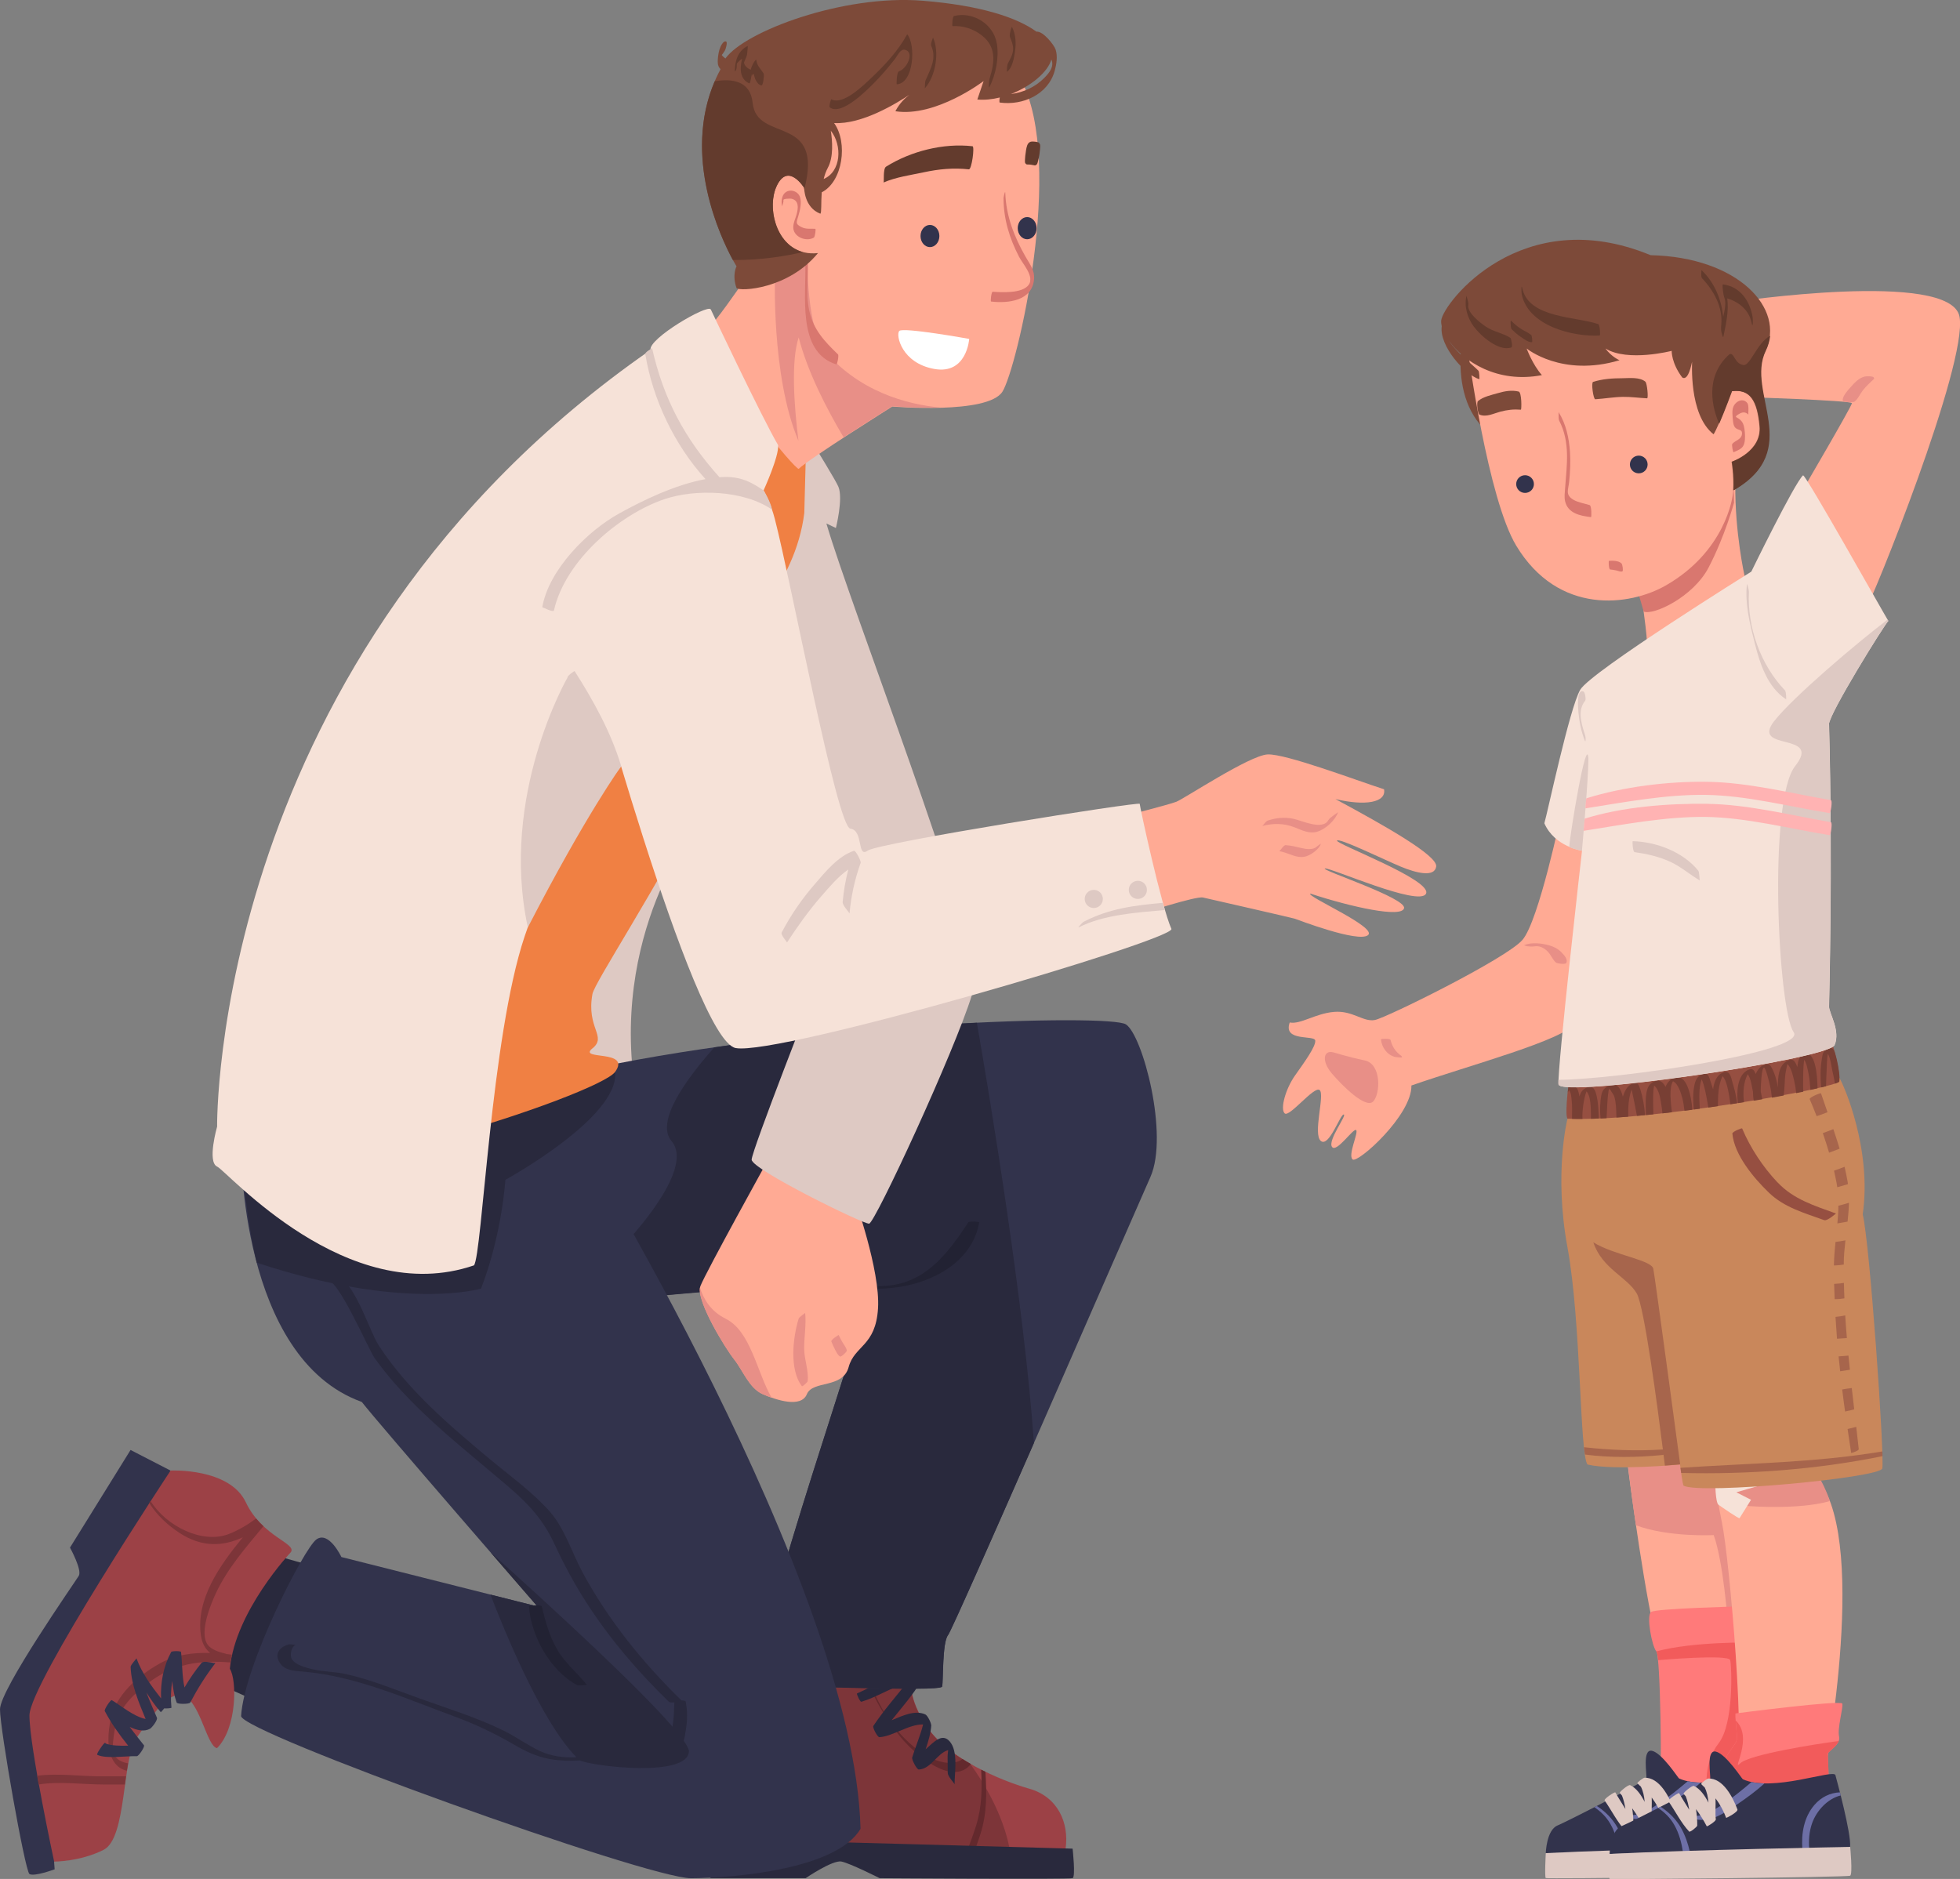 <?xml version="1.0" encoding="UTF-8"?>
<svg id="_1" data-name=" 1" xmlns="http://www.w3.org/2000/svg" viewBox="0 0 272.18 260.96">
  <rect x="0" y="0" width="272.18" height="260.96" fill="#808080" stroke="none"/>
  <defs>
    <style>
      .cls-1 {
        fill: #ff7a7a;
      }

      .cls-2 {
        fill: #32334c;
      }

      .cls-3 {
        fill: #964f41;
      }

      .cls-4 {
        fill: #633b2d;
      }

      .cls-5 {
        fill: #f6e2d8;
      }

      .cls-6 {
        fill: #e88f87;
      }

      .cls-7 {
        fill: #fff;
      }

      .cls-8 {
        fill: #d9776f;
      }

      .cls-9 {
        fill: #ffaa94;
      }

      .cls-10 {
        fill: #7d3539;
      }

      .cls-11 {
        fill: #a7654c;
      }

      .cls-12 {
        fill: #dec9c3;
      }

      .cls-13 {
        fill: #63292d;
      }

      .cls-14 {
        fill: #29293d;
      }

      .cls-15 {
        fill: #783f34;
      }

      .cls-16 {
        fill: #6d6fa6;
      }

      .cls-17 {
        fill: #7d4a39;
      }

      .cls-18 {
        fill: #223;
      }

      .cls-19 {
        fill: #c9875b;
      }

      .cls-20 {
        fill: #f08043;
      }

      .cls-21 {
        fill: #f25b5b;
      }

      .cls-22 {
        fill: #ffb3b3;
      }

      .cls-23 {
        fill: #9c4146;
      }
    </style>
  </defs>
  <g>
    <path class="cls-9" d="M216.82,112.92s-3.13,15.02-5.41,17.63-18.84,10.78-20.47,11.11-3.1-1.36-5.72-1.12-4.61,1.76-6.12,1.47c-.98,2.74,3.51,1.67,3.55,2.53.04.86-1.51,2.98-2.82,4.84s-2.08,4.64-1.43,5.25c.65.61,4.12-3.88,4.86-3.23s-.98,6.12.16,7.06c1.14.94,2.69-3.72,3.18-3.67.49.04-2.25,3.59-1.63,4.49.61.9,2.98-2.65,3.35-2.33.37.33-1.18,3.47-.49,4.08.69.61,8.25-6.13,8.17-10.27,8-2.8,21.52-6.39,22.66-8.68,1.14-2.33,5-25.26,5-25.26l-6.84-3.91Z"/>
    <path class="cls-9" d="M225.89,202.36s1.91,15.36,3.76,23.85c6.15.49,14.32.98,14.32.82s-2.47-22.27-4.28-24.67c-1.82-2.39-13.79,0-13.79,0Z"/>
    <path class="cls-6" d="M225.89,201.8s.47,4.68,1.29,10.04c4.53,1.69,10.8,1.36,10.8,1.36,1.36,3.81,1.96,12.25,1.96,12.25l6.64.87-1.03-25.02-19.66.51Z"/>
    <path class="cls-1" d="M241.77,223.1s-11.8.29-12.49.78c-.69.49.12,4.78.73,5.47.61.69.73,17.56.57,18.66-.16,1.1,11.68,2.06,12.7.27,1.02-1.78-1.51-25.18-1.51-25.18Z"/>
    <path class="cls-21" d="M237.04,248.53s-.54-3.66,1.61-6.4c2.15-2.74,1.83-10.7,1.62-11.56-.21-.86-10,0-10,0,0,0-.1-.99-.25-1.22,5.19-1.39,13.23-1.22,13.23-1.22l1.36,19.94-7.56.46Z"/>
    <path class="cls-9" d="M237.98,203.56s.17,3.29,1.15,7.95c.98,4.65,3.51,32.34,1.79,36.34,1.8.98,12.17,0,12.17,0,0,0,6.52-32.92-.46-42.18-5.08-2.6-14.65-2.1-14.65-2.1Z"/>
    <path class="cls-9" d="M250.31,68.1s6.86-11.71,6.86-12.1-15.49-.88-15.49-.88l-1.13-13.16s30.42-4.57,31.57,2.05c1.14,6.61-12.25,39.69-13.07,40.67-1.31-2.53-8.74-16.58-8.74-16.58Z"/>
    <path class="cls-6" d="M238.08,204.92s.33,2.78.52,3.87c10.96,1.3,15.5-.32,15.5-.32,0,0-1.21-3.84-2.96-4.94-6.04-.32-13.07,1.4-13.07,1.4Z"/>
    <path class="cls-5" d="M238.18,205.75s.03,2.94.46,3.24,2.84,1.98,2.93,1.86c.08-.12,1.59-2.55,1.59-2.55l-2.04-1.04s2.79-.82,2.84-.82c.06,0-.68-2.45-.68-2.45,0,0-5.27,1.43-5.1,1.76Z"/>
    <g>
      <path class="cls-9" d="M227.57,80.01s1.1,7.49,1.13,9.08c7.31-2.74,13.57-9.08,13.57-9.08,0,0-1.37-6.05-1.29-12.78-2.98,1.35-13.41,12.78-13.41,12.78Z"/>
      <path class="cls-8" d="M226.78,79.86l1.48,5.08c1.33.56,6.87-2.01,9.02-6.14,2.29-4.41,3.52-8.98,3.52-8.98l-.11-4.37-13.9,14.41Z"/>
      <g>
        <path class="cls-17" d="M205.74,58.31c-.01-.42-.04-.82-.1-1.22.11-.05.07-.31-.13-.78.09-.96-.29-2.21-.43-3.17-.17-1.2-.36-2.4-.55-3.6,0-.09,0-.18.01-.27,0-.03,0-.09,0-.15.04-.07.09-.13.12-.2.12-.25.01-.73-.02-.99,0-.06-.17-.8-.23-.76-.02.01-.03.03-.05.05-.02-.13-.04-.24-.05-.31,0-.07-.19-.78-.22-.74-.05.05-.11.11-.16.16-.02-.04-.04-.06-.06-.06-.48.05-.91.35-.99.85-.05.3,0,.65.05.95-.38,3.76.09,7.87,2.57,10.85.07.08.09-.15.09-.37.07.19.14.23.13-.23Z"/>
        <path class="cls-9" d="M203.89,48.99s2.72,20.25,6.66,26.79c5.86,9.72,15.79,8.41,20.83,5.5,8.07-4.66,9.29-11.98,9.31-13.18s4.19-4.32,4.03-8.88c-.16-4.57-4.18-17.26-4.18-17.26,0,0-23.04-5.6-36.65,7.03Z"/>
        <path class="cls-17" d="M245.16,48.72c2.83-5.83-3.76-13.01-15.95-13.28-17.91-7.4-28.75,6.59-29.07,9.04-.03.24,0,.53.07.84-.37,2.74,3.24,6.75,5.22,7.35.04.01,0-1.05-.12-1.18-.67-.71-3.02-2.51-4.07-4.12,2.02,2.79,6.63,5.93,12.88,4.73-1.31-1.47-2.12-3.7-2.12-3.7,0,0,4.9,4.03,12.9,1.63,0,0-1.09-.44-1.96-1.63,3.1,1.91,9.2.33,9.2.33,0,0-.05,1.69,1.47,3.7.87.54,1.31-2.01,1.36-2.18s-.54,7.3,2.99,10.07c.71-1.09,2.5-5.99,2.5-5.99,2.56-.33,3.54,1.31,3.87,4.85s-3.87,4.95-3.87,4.95c0,0,.33,1.85.22,3.97,9.8-5.66,1.63-13.56,4.46-19.38Z"/>
        <path class="cls-17" d="M210.89,54.38c-.97-.23-1.93-.06-2.88.22-.92.27-2.04.49-2.77,1.11-.22.19-.04,1.77.23,1.88.92.38,1.94-.16,2.86-.41.97-.26,1.87-.36,2.87-.28.11,0,.13-2.42-.31-2.52Z"/>
        <path class="cls-17" d="M228.49,53.01c-.8-.66-2.18-.49-3.17-.48-1.37,0-2.78.09-4.09.51-.3.1.04,2.43.3,2.41,1.28-.08,2.54-.31,3.83-.33,1.13-.02,2.24.15,3.37.2.2,0,0-2.12-.24-2.3Z"/>
        <path class="cls-8" d="M220.75,70.15c-.7-.22-1.54-.35-2.2-.71-1.25-.7-.75-1.42-.64-2.57.13-1.36.2-2.73.11-4.1-.14-1.95-.54-3.89-1.6-5.56.06.09-.05.92.1,1.21,1.57,3.06,1.05,6.16.82,9.41-.04.59-.13,1.19,0,1.78.37,1.64,2.02,2.04,3.61,2.21.06,0,.09-1.58-.2-1.67Z"/>
        <path class="cls-8" d="M241.51,57.49c.44-.28.89-.31,1.28.09-.04-.05.11-1.26-.13-1.58-.46-.63-1.23-.47-1.72.1-.41.49-.39,1.16-.34,1.76.04.41.05,1.15.33,1.49.4.49,1.06.18.97.96-.08.71-.89.85-1.33,1.32-.14.15.11,1.2.15,1.19.7-.34,1.33-.48,1.52-1.31.14-.62.09-1.34,0-1.96-.09-.54-.21-.94-.65-1.3-.48-.39-.86-.28-.08-.77Z"/>
        <path class="cls-2" d="M213.01,67.23c0,.68-.55,1.23-1.23,1.23s-1.23-.55-1.23-1.23.55-1.23,1.23-1.23,1.23.55,1.23,1.23Z"/>
        <path class="cls-8" d="M225.19,78.27c-.4-.42-1.21-.4-1.75-.38-.09,0-.04,1.18.15,1.2.3.03.59.08.88.14.24.05.61.23.83.12.15-.08,0-.96-.11-1.07Z"/>
        <path class="cls-4" d="M245.21,48.72c.33-.68.53-1.37.61-2.08-1.83.97-2.77,4.2-3.71,4.06-1.31-.2-1.25-1.82-1.96-1.49-3.61,3.24-2.25,7.71-1.41,9.65.8-1.84,1.79-4.53,1.79-4.53,2.56-.33,3.54,1.31,3.87,4.85s-3.87,4.95-3.87,4.95c0,0,.33,1.85.22,3.97,9.8-5.66,1.63-13.56,4.46-19.38Z"/>
        <path class="cls-4" d="M209.72,46.91c-1.04-.66-2.32-.83-3.38-1.54-.74-.5-2.66-1.96-2.44-3.03.07-.36-.28-1.16-.24-1.3-.38,1.47.11,3.1.99,4.3.93,1.28,3.5,3.55,5.24,2.91.19-.07-.01-1.25-.16-1.34Z"/>
        <path class="cls-4" d="M212.62,46.52c-.41-.34-.92-.53-1.36-.82-.52-.33-.99-.73-1.42-1.16-.09-.09-.06.42-.06.45.01.19.01.62.16.76.39.38.8.74,1.25,1.04.42.29,1.02.75,1.55.74.1,0,0-.95-.11-1.03Z"/>
        <path class="cls-4" d="M221.95,45.02c-3.02-1.06-9.6-.81-10.53-4.9-.2-.9-.15.51-.1.77.9,4.32,6.97,5.91,10.82,5.71.13,0,.03-1.5-.19-1.58Z"/>
        <path class="cls-4" d="M243.39,44.09c-.36-2.25-1.7-4.28-4.12-4.59-.17-.02.07,1.57.14,1.71.34.72.12,1.82-.11,2.78-.27-2.43-1.19-4.74-3.03-6.49.04.03-.12.93.09,1.15,1.64,1.73,2.93,4.03,2.66,6.52-.04.37-.03.87.1,1.22.03.1.15.64.22.3.36-1.75.75-3.52.52-5.25,1.61.49,3.01,1.61,3.37,3.36.21,1.02.21-.4.16-.7Z"/>
        <path class="cls-2" d="M228.8,64.51c0,.68-.55,1.23-1.23,1.23s-1.23-.55-1.23-1.23.55-1.23,1.23-1.23,1.23.55,1.23,1.23Z"/>
      </g>
    </g>
    <path class="cls-19" d="M217.67,155.38s-1.91,7.51,0,17.86,1.69,28.75,2.78,30.16c3.59.87,12.85,0,12.85,0,0,0,.33,2.67.49,2.94,2.34,1.25,27.39-1.09,27.6-2.4.33-1.74-1.74-31.36-2.72-35.28,1.31-9.04-2.66-18.08-3.24-18.95s-37.76,5.66-37.76,5.66Z"/>
    <path class="cls-3" d="M217.99,149.22c0,.16-.76,5.28-.33,6.15,11.27.49,37.51-4.3,37.73-5.17.27-1.74-1.42-6.86-1.42-6.86l-35.99,5.88Z"/>
    <g>
      <path class="cls-15" d="M253.82,145.66c-.68.31-.71.7-.83,1.44-.22,1.31-.2,2.62-.1,3.93.25-.06.48-.12.69-.17.02-.75.04-1.5.08-2.25.02-.32.02-1.48.17-2.25.38.64.49,1.77.62,2.32.14.61.26,1.22.37,1.83.37-.13.58-.23.6-.3.1-.67-.08-1.83-.34-3.01-.03-.11-.05-.22-.08-.32-.21-.74-.31-1.61-1.16-1.22Z"/>
      <path class="cls-15" d="M240.48,149.92c-.24-.81-.49-1.3-1.33-.91-.77.35-1.12,1.25-1.26,2.27-.09-.28-.17-.56-.27-.83-.28-.8-.36-1.65-1.28-1.24-.69.31-.92.87-1.06,1.6-.2,1.03-.17,2.18-.07,3.29.28-.04.55-.07.83-.11-.06-1.32-.17-2.91.26-4.09.38.73.71,2.56.93,3.92.45-.06.89-.13,1.33-.19.01-1.38.04-2.95.64-4.16.61.54.9,2.45,1.1,3.9.31-.05.62-.1.92-.14-.11-1.13-.45-2.29-.75-3.29Z"/>
      <path class="cls-15" d="M250.4,149.83c.01-.39-.01-1.77.15-2.65.35.53.48,1.39.58,1.86.17.77.22,1.55.28,2.33.34-.07.67-.15.98-.22,0-1.85-.34-5.39-1.84-4.7-.77.35-.82.75-.94,1.57,0,.05-.01.11-.02.17-.32-.82-.57-1.29-1.43-.83-1.16.62-1.28,2.18-1.27,3.69-.15-.99-.43-1.98-.88-2.79-.34-.62-.71-.56-1.27-.25-.42.24-.72.65-.93,1.16-.23-.61-.46-.88-1.13-.54-1.38.69-1.57,2.97-1.34,4.58.28-.04.56-.09.84-.13-.15-1.29-.09-2.75.52-3.89.44.55.61,1.9.7,2.3.01.05.02.09.03.14,0,.42.04.84.1,1.24.41-.07.8-.14,1.2-.2-.07-.36-.14-.71-.22-1.06,0-.07,0-.14,0-.21,0-.25.08-3.21.47-3.12.23.05.68,1.93.75,2.23.17.64.26,1.29.33,1.94.56-.1,1.11-.2,1.63-.3.07-.53.11-1.07.14-1.62.02-.45.04-.9.1-1.35.03-.24.17-.99.28-1.4.57.53.8,1.73.96,2.41.12.51.2,1.02.25,1.53,0,.03,0,.06,0,.1.34-.07.68-.14,1-.2-.03-.58-.04-1.16-.02-1.75Z"/>
      <path class="cls-15" d="M221.75,152.33c-.2-.89-.48-1.72-1.43-1.27-.61.29-.83.68-.99,1.23-.13-.87-.4-1.53-.92-1.53-.24,0-.44.06-.61.17-.03.26-.06.54-.09.82.05-.13.11-.25.19-.34,0,.04.08.09.17.31.11.27.12.59.16.87.12.93.08,1.86.07,2.8.46.01.95.02,1.45.01-.06-1.18.21-2.94.56-3.82.54.53.58,2.02.6,2.53.02.42.02.84.02,1.27.36,0,.72-.02,1.09-.04-.05-1.02-.06-2.04-.28-3.02Z"/>
      <path class="cls-15" d="M227.76,151.24c-.29-.94-.55-1.06-1.35-.59-.45.26-.81.89-1.05,1.66-.28-1.16-.84-1.99-1.87-1.54-.64.28-.97.6-1.11,1.31-.2,1.03-.22,2.17-.12,3.26.28-.01.55-.03.84-.04.03-.66.06-1.31.1-1.97.04-.54.06-1.09.15-1.62.01-.21.07-.4.15-.59-.02.1.02.18.13.24.15.33.43.58.55.96.12.38.17.79.21,1.18.06.54.05,1.13.08,1.71.54-.04,1.08-.08,1.64-.12-.02-.47,0-.94.01-1.25.03-.83.16-1.72.46-2.52.19.81.51,2.44.74,3.66.37-.03.74-.07,1.12-.11-.08-1.23-.32-2.52-.67-3.64Z"/>
      <path class="cls-15" d="M232.52,149.67c-.62.24-1.01.71-1.23,1.28-.33-.64-.78-1-1.39-.81-.82.27-1.12.81-1.26,1.63-.13.74-.12,1.55-.09,2.3,0,.16,0,.46.02.8.35-.03.69-.07,1.04-.11-.02-.49-.04-.97-.04-1.45,0-.39-.05-1.76.14-2.53.73.57.88,1.96,1.01,2.75.06.36.1.73.14,1.1.44-.05.87-.1,1.31-.15-.14-1.31-.42-3.34.15-4.31.76.34,1.13,1.74,1.31,2.39.15.55.21,1.13.29,1.71.36-.05.73-.09,1.09-.14-.13-1.99-.82-5.11-2.5-4.45Z"/>
    </g>
    <path class="cls-5" d="M253.98,100.61c-.04-1.39,7.76-13.96,8.25-14.37-1.22-2.04-11.27-19.97-11.84-20.23-1.22,1.12-7.19,13.38-7.19,13.38,0,0-22.29,13.88-23.76,16.41s-4.55,17.12-4.98,18.54c1.42,3.27,5.23,3.81,5.23,3.81,0,0-3.48,30.49-3.26,32.45.22,1.96,37.46-3.48,38.33-5.44s-.76-4.46-.76-5.34.54-19.06,0-39.2Z"/>
    <g>
      <path class="cls-2" d="M233.16,247c-.11-.05-2.37-3.55-3.76-3.84-1.39-.29-.65,3.43-.78,3.84-.12.41-10.78,5.88-12.33,6.53s-1.63,3.84-1.63,3.84c0,0,33.4-.73,33.4-.98.16-1.88-1.8-9.06-2.04-9.96s-8.74,2.45-12.86.57Z"/>
      <g>
        <path class="cls-16" d="M227.74,252.64c1.74-.1,3.36-1.27,4.74-2.22,1.24-.85,2.54-1.79,3.69-2.84-.63-.01-1.24-.07-1.8-.19-1.34,1.13-2.69,2.25-4.19,3.22-1.08.7-2.32,1.51-3.67,1.48-1.38-.03-2.2-1.14-2.83-2.28-.09.05-.19.1-.29.15.91,1.59,2.3,2.79,4.34,2.68Z"/>
        <path class="cls-16" d="M224.59,253.78c-.66-1.16-1.6-2.12-2.71-2.87-.04-.03-.09-.06-.15-.09-.11.06-.22.11-.33.17.88.6,1.65,1.31,2.24,2.35.68,1.2,1.01,2.48,1.21,3.79.32,0,.63-.02.96-.02-.26-1.18-.65-2.32-1.22-3.33Z"/>
        <path class="cls-16" d="M246.65,248.82c-1.33.06-2.6.64-3.57,1.79-1.41,1.67-1.81,3.89-1.64,6.09.32-.01.64-.02.95-.03-.09-1.18-.02-2.35.4-3.56.62-1.75,2.16-3.42,3.98-3.86-.04-.14-.07-.29-.11-.43Z"/>
      </g>
      <path class="cls-12" d="M214.66,257.38s-.19,3.35,0,3.46c.19.11,33.04-.22,33.41-.44.37-.22,0-4,0-4,0,0-22.92.41-33.4.98Z"/>
      <path class="cls-12" d="M232.41,251.19c-.62-1.66-1.98-4.36-4.05-4.29-.14,0-1.07.67-.98.77.15.16.31.31.48.46.31.61.47,1.35.53,2.12-.51-.99-1.16-1.92-2.01-2.32-.25-.12-1.55.98-1.45,1.09.11.12.2.24.31.36.23.58.37,1.21.47,1.81,0,.01,0,.03,0,.04-.47-.77-.96-1.52-1.39-2.29-.07-.12-1.64.91-1.49,1.12.96,1.37,1.74,2.98,2.88,4.21.12.13,1.12-.66,1.12-.84.01-.76-.06-1.53-.17-2.28.55.75,1.05,1.53,1.49,2.38.05.09,1.29-.7,1.26-.95-.1-.91,0-1.94-.04-2.92,0,0,.01.01.02.02.62.83,1.1,1.73,1.46,2.69.01.04,1.69-.82,1.56-1.18Z"/>
    </g>
    <path class="cls-3" d="M246.83,164.21c-2.02-2.14-3.76-4.77-4.9-7.48-.05-.11-1.38.46-1.36.7.26,2.96,2.98,6.2,5.07,8.21,2.14,2.07,4.95,2.83,7.68,3.82.43.16,1.62-.93,1.64-.92-2.99-1.09-5.88-1.95-8.12-4.33Z"/>
    <g>
      <path class="cls-11" d="M253.78,154.47c-.3-.87-.61-1.74-.9-2.61-.04-.12-1.67.56-1.57.8.33.78.65,1.57.96,2.36.51-.16,1.01-.35,1.51-.55Z"/>
      <path class="cls-11" d="M255.46,159.54c-.27-.91-.56-1.82-.87-2.72-.48.19-.97.38-1.46.55.31.9.6,1.8.87,2.72.49-.18.97-.36,1.45-.55Z"/>
      <path class="cls-11" d="M255.13,164.89c.5-.13.99-.28,1.49-.43-.01-.1-.03-.21-.04-.31-.12-.71-.27-1.41-.43-2.1-.49.19-.97.37-1.47.54.13.56.25,1.12.36,1.69.04.21.07.41.1.62Z"/>
      <path class="cls-11" d="M256.57,169.66c.09-.87.17-1.74.19-2.61-.49.15-.98.29-1.47.41,0,.82-.06,1.63-.14,2.45.47-.07.95-.16,1.42-.25Z"/>
      <path class="cls-11" d="M256.04,175.63s0-.09,0-.13c0-1.07.11-2.15.23-3.23-.46.08-.92.16-1.38.22-.11,1.08-.2,2.16-.22,3.26.45,0,.91-.05,1.37-.12Z"/>
      <path class="cls-11" d="M256.47,185.84c-.09-1.05-.16-2.09-.23-3.15-.45.09-.9.17-1.35.21.06,1.01.13,2.02.21,3.03.45-.02.91-.05,1.37-.09Z"/>
      <path class="cls-11" d="M256.89,190.25c-.07-.66-.14-1.32-.2-1.98-.46.05-.91.08-1.37.11.07.69.14,1.38.22,2.07.45-.08.9-.15,1.35-.21Z"/>
      <path class="cls-11" d="M256.57,198.48c.16,1.11.33,2.22.5,3.32,0,.01,1.08-.3,1.05-.54-.12-1.03-.23-2.06-.35-3.09-.4.11-.8.21-1.2.3Z"/>
      <path class="cls-11" d="M257.49,195.73c-.11-.98-.23-1.97-.34-2.95-.45.05-.89.12-1.33.2.12,1.02.26,2.04.4,3.06.42-.08.85-.19,1.27-.31Z"/>
      <path class="cls-11" d="M256.13,180.33c-.03-.71-.06-1.43-.07-2.15-.45.07-.91.11-1.36.13.02.71.04,1.42.07,2.13.45,0,.9-.04,1.36-.12Z"/>
    </g>
    <g>
      <path class="cls-11" d="M219.97,201.02c.04.37.08.71.13,1,3.56.45,7.18.41,10.75.06.05,0,.11-.02.16-.04.12.95.19,1.51.19,1.51,1.27-.09,2.12-.17,2.12-.17,0,0-3.48-25.94-3.73-27.17s-5.47-1.88-8.33-3.67c1.22,3.67,4.71,4.82,6.03,7.1,1.06,1.83,2.93,16.1,3.63,21.67-3.68.24-7.29.09-10.95-.31Z"/>
      <path class="cls-11" d="M233.46,204.57c9.27.23,18.83-.47,27.96-2.33,0-.21-.01-.43-.02-.66-9.27,1.57-18.6,1.64-28.04,2.28.03.2.06.45.1.72Z"/>
    </g>
    <path class="cls-12" d="M246.36,100.17c-3.27,4.25,6.75,1.42,2.94,6.21-3.81,4.79-2.39,33.86-.22,36.97,1.93,2.76-24.84,6.6-32.67,6.62-.01.3-.01.51,0,.62.22,1.96,37.46-3.48,38.33-5.44s-.76-4.46-.76-5.34.54-19.06,0-39.2c-.04-1.39,7.76-13.96,8.25-14.37-.03-.05-.07-.12-.11-.18-4.15,3.14-13.24,10.84-15.76,14.12Z"/>
    <path class="cls-12" d="M219.68,118.14s.9-9.85.9-12.79c-.24-3.51-2.54,10.33-2.66,12.26.61.36,1.76.53,1.76.53Z"/>
    <path class="cls-12" d="M247.87,95.88c-3.38-3.54-5.25-8.74-5-13.7.01-.24-.26-1.21-.28-1.04-.3,2.75.43,5.59,1.1,8.24.71,2.83,1.78,6.09,4.35,7.75.01,0,.02-1.05-.17-1.25Z"/>
    <path class="cls-12" d="M220.02,101.8c-.47-1.47-.94-3.2.11-4.48.14-.17-.02-1.17-.22-1.27-1.02-.5-.76,2.38-.72,2.84.12,1.36.39,2.72.9,3.99.1.24.1-.15.1-.2.02-.28-.08-.62-.16-.88Z"/>
    <path class="cls-12" d="M235.84,120.93c-2.1-2.61-5.83-4.02-9.11-4.1-.07,0,0,1.48.27,1.52,1.7.24,3.34.61,4.91,1.32,1.52.69,2.72,1.79,4.14,2.61-.05-.03-.05-1.15-.21-1.35Z"/>
    <path class="cls-22" d="M254.27,111.13c-5.58-.96-11.51-2.47-17.19-2.55-5.4-.08-11.65.68-16.8,2.3,0,0-.15,1.4-.11,1.39,5.44-.86,11.18-1.95,16.71-1.87,5.7.08,11.58,1.63,17.19,2.53.16.03.42-1.75.19-1.79Z"/>
    <path class="cls-1" d="M241.02,237.97s14.68-1.91,14.82-1.36-.72,3.48-.45,4.57-1.5,2-1.56,2.37.25,3.94-.02,4.27c-.27.33-9.8,1.42-13.39,0,.54-2.45-.41-2.2-.71-3.16-.3-.95,1.39-2.23,1.47-3.1.08-.87-.3-3.24-.16-3.59Z"/>
    <path class="cls-21" d="M253.82,247.83c.27-.33-.04-3.9.02-4.27.05-.3,1.2-.95,1.51-1.76-3.16.41-12.46,1.88-13.7,3.11-1.3,1.3,1.94-3.54-.62-5.96.07.87.21,2.05.16,2.61-.08.87-1.77,2.15-1.47,3.1s1.25.71.71,3.16c3.59,1.42,13.12.33,13.39,0Z"/>
    <g>
      <path class="cls-2" d="M242.02,247.11c-.11-.05-2.37-3.55-3.76-3.84-1.39-.29-.65,3.43-.78,3.84-.12.41-10.78,5.88-12.33,6.53s-1.63,3.84-1.63,3.84c0,0,33.4-.73,33.4-.98.16-1.88-1.8-9.06-2.04-9.96s-8.74,2.45-12.86.57Z"/>
      <g>
        <path class="cls-16" d="M236.6,252.75c1.74-.1,3.36-1.27,4.74-2.22,1.24-.85,2.54-1.79,3.69-2.84-.63-.01-1.24-.07-1.8-.19-1.34,1.13-2.69,2.25-4.19,3.22-1.08.7-2.32,1.51-3.67,1.48-1.38-.03-2.2-1.14-2.83-2.28-.09.05-.19.1-.29.15.91,1.59,2.3,2.79,4.34,2.68Z"/>
        <path class="cls-16" d="M233.45,253.89c-.66-1.16-1.6-2.12-2.71-2.87-.04-.03-.09-.06-.15-.09-.11.06-.22.11-.33.17.88.6,1.65,1.31,2.24,2.35.68,1.2,1.01,2.48,1.21,3.79.32,0,.63-.02.96-.02-.26-1.18-.65-2.32-1.22-3.33Z"/>
        <path class="cls-16" d="M255.5,248.93c-1.33.06-2.6.64-3.57,1.79-1.41,1.67-1.81,3.89-1.64,6.09.32-.01.64-.02.95-.03-.09-1.18-.02-2.35.4-3.56.62-1.75,2.16-3.42,3.98-3.86-.04-.14-.07-.29-.11-.43Z"/>
      </g>
      <path class="cls-12" d="M223.52,257.49s-.19,3.35,0,3.46c.19.11,33.04-.22,33.41-.44.37-.22,0-4,0-4,0,0-22.92.41-33.4.98Z"/>
      <path class="cls-12" d="M241.27,251.3c-.62-1.66-1.98-4.36-4.05-4.29-.14,0-1.07.67-.98.77.15.16.31.31.48.46.31.61.47,1.35.53,2.12-.51-.99-1.16-1.92-2.01-2.32-.25-.12-1.55.98-1.45,1.09.11.12.2.24.31.36.23.58.37,1.21.47,1.81,0,.01,0,.03,0,.04-.47-.77-.96-1.52-1.39-2.29-.07-.12-1.64.91-1.49,1.12.96,1.37,1.74,2.98,2.88,4.21.12.13,1.12-.66,1.12-.84.01-.76-.06-1.53-.17-2.28.55.75,1.05,1.53,1.49,2.38.05.09,1.29-.7,1.26-.95-.1-.91,0-1.94-.04-2.92,0,0,.01.01.02.02.62.83,1.1,1.73,1.46,2.69.01.04,1.69-.82,1.56-1.18Z"/>
    </g>
    <path class="cls-22" d="M254.27,114.19c-5.58-.96-11.51-2.47-17.19-2.55-5.4-.08-11.87.43-17.02,2.06,0,0-.18,1.69-.14,1.69,5.44-.86,11.43-2,16.96-1.93,5.7.08,11.58,1.63,17.19,2.53.16.03.42-1.75.19-1.79Z"/>
    <path class="cls-6" d="M185.19,146.16s1.97.62,4.33,1.12c2.36.5,2.18,4.68,1.16,5.71-1.02,1.03-4.26-2.17-5.73-3.9s-1.18-3.33.25-2.92Z"/>
    <path class="cls-6" d="M216.82,132.24c-.47-.47-1.06-.77-1.7-.95-1.02-.28-2.44-.46-3.44-.03-.12.05.41.16.42.16.3.04.62.07.92.02.78-.13,1.4.2,1.93.74.45.47.64,1.09,1.13,1.51.16.14,1.28.28,1.41.07.31-.49-.32-1.16-.68-1.52Z"/>
    <path class="cls-6" d="M194.36,146.46c-.2-.16-.39-.34-.55-.54-.35-.44-.59-.95-.71-1.49-.05-.22-1.34-.17-1.33-.09.11,1.13.81,2.13,1.92,2.45.09.02,1.02.15,1,.03-.02-.18-.2-.25-.33-.35Z"/>
    <path class="cls-6" d="M260.21,52.44c-.08-.23-1.11-.19-1.29-.14-.76.21-1.3.76-1.82,1.35-.39.44-1.3,1.38-1.2,1.99.04.23,1.45.27,1.62.15.51-.39.77-1.07,1.17-1.58.46-.58,1-1.07,1.54-1.58.01-.01.02-.02.04-.03-.02-.05-.03-.1-.05-.15Z"/>
  </g>
  <g>
    <path class="cls-14" d="M26.95,232.69s11.55,4,13.54,7.08c1.71-6.75,7.91-20.8,7.37-21.12-.54-.33-12.38-2.83-14.14-4.68-3.72,4.9-6.77,18.73-6.77,18.73Z"/>
    <path class="cls-23" d="M126.58,233.23s-.65,2.53,2.29,6.78,10.04,7.27,14.05,8.41,5.55,4.76,5.06,8.3c-5.55,2.31-39.45.6-39.45.6l.65-26.38,17.39,2.29Z"/>
    <path class="cls-10" d="M140.37,257.75c-.71-4.94-3.27-9.48-5.64-12.78-2.37-1.36-4.56-3.03-5.9-4.96-2.94-4.25-2.29-6.78-2.29-6.78l-17.39-2.29-.65,26.38s20.09,1.02,31.87.43Z"/>
    <g>
      <path class="cls-13" d="M134.81,244.99c-.39-.22-.77-.45-1.14-.68-1.5,1.07-3.7.36-5.39-.7-3.62-2.26-6.86-7.05-7.68-11.17l-.47-.06c.04.21.09.42.11.63.03.26.19.52.32.74.01.02.07.1.13.17.96,2.57,2.54,5.01,4.18,7.1,1.81,2.32,7.32,7.31,9.96,3.97Z"/>
      <path class="cls-13" d="M136.16,254.69c.92-2.89.86-5.71.68-8.62-.2-.1-.4-.19-.59-.29.13,2.64.11,5.21-.72,7.83-.46,1.46-1.01,2.89-1.57,4.32.35,0,.7,0,1.05-.01.41-1.06.8-2.13,1.15-3.22Z"/>
    </g>
    <path class="cls-14" d="M131.85,241.82c-1.04-1.14-2.16.1-3.31,1.13.38-1.11.71-2.24.78-3.27.02-.36-.5-1.43-.84-1.58-1.42-.62-3.08.15-4.66.82,1.42-1.79,2.96-3.51,4.08-5.44.12-.2-.49-1.36-.72-1.36-2.88.04-5.61,1.97-8.17,3.08-.09.04.42,1.2.61,1.15,2.1-.62,4.11-1.97,6.26-2.57-1.56,1.95-3.19,3.82-4.6,5.92-.15.22.58,1.58.83,1.57,1.8-.08,4.09-1.81,6.08-1.77-.38,1.55-1.1,3.21-1.52,4.6-.08.26.63,1.68.93,1.66,1.68-.07,2.51-2.24,4.07-2.7-.05.36-.08.75-.08.88,0,.76.02,1.52.02,2.28,0,.54.95,1.44.95,1.62-.02-1.58.56-4.63-.71-6.02Z"/>
    <path class="cls-14" d="M98.65,260.85h13.23s3.74-2.55,4.96-2.31c1.22.24,5.31,2.31,5.31,2.31,0,0,26.37.18,26.8,0,.44-.18,0-4.1,0-4.1,0,0-47.07-1.31-48.64-1.31s-1.65,5.41-1.65,5.41Z"/>
    <path class="cls-12" d="M95.88,115.98s-13.07,17.12-6.37,41.46c-6.04,6.02-27.11-3.27-27.11-3.27l16.29-50.88s15.07,2.42,17.19,12.69Z"/>
    <path class="cls-2" d="M78.69,181.13c.86,0,40.82-4.09,42-2.94,1.18,1.15-16.8,49.98-15.17,56.03,1.8-.33,25.15.82,25.32,0s0-6.14.82-7.15c.82-1.01,25.48-57.73,28.09-63.59s-1.09-19.74-3.4-21.21-43.41-.33-73.58,6.04c-18.57,4.58-17.75,5.13-17.75,5.13l13.68,27.7Z"/>
    <path class="cls-14" d="M135.66,142.05c-10.48.5-23.65,1.59-36.47,3.42-3.95,4.45-8.22,10.34-5.93,13.02,3.92,4.61-9.47,17.61-10.73,18.46l.51,3.82c10.56-1,36.69-3.47,37.64-2.55,1.18,1.15-16.8,49.98-15.17,56.03,1.8-.33,25.15.82,25.32,0s0-6.14.82-7.15c.38-.47,5.88-12.9,11.93-26.69-1.36-19.41-6.13-48.04-7.92-58.35Z"/>
    <path class="cls-2" d="M79.43,156.73s39.2,63.13,40.07,97.26c-3.27,5.6-17.42,6.84-23.52,6.87-6.1.03-62.5-20.26-62.5-22.53.44-7.05,8.71-23.26,10.45-24.52,1.74-1.26,3.48,2.44,3.48,2.44l27.22,6.86s-22-25.33-24.39-28.4c-16.99-6.12-16.77-35.3-16.77-35.3l43.01-7.92,2.94,5.24Z"/>
    <path class="cls-14" d="M94.95,241.76c.16-.58.24-1.23.3-1.57.22-1.3.23-2.61-.04-3.9-.02-.08-.28-.12-.58-.13-5.4-5.27-10.17-11.17-13.76-17.83-1.49-2.78-2.46-6.07-4.57-8.45-2.45-2.75-5.63-5.01-8.45-7.37-5.57-4.66-11.21-9.47-15.23-15.6-1.68-2.56-3.98-11.67-7.86-9.69.1-.05.32.79.65.65,1.43-.58,5.77,9.57,6.61,10.74,1.5,2.11,3.21,4.07,5.02,5.92,4.28,4.38,9.14,8.14,13.77,12.13,2.71,2.34,4.67,4.51,6.18,7.77,1.3,2.8,2.74,5.5,4.41,8.09,3.24,5.06,7.16,9.62,11.46,13.81.13.13.45.14.78.1-.03,1.11-.06,2.2-.24,3.3,0,.02,0,.05-.01.08-4.67-5.41-15.67-15.59-25.28-24.23,3.72,4.29,6.52,7.53,6.52,7.53l-6.52-1.64c1.81,4.73,7.02,17.58,11.94,22.59-1.78.08-3.54-.14-5.1-.88-1.74-.82-3.3-1.98-5.03-2.83-3.8-1.86-7.93-3.12-11.91-4.55-3.33-1.2-6.68-2.59-10.15-3.33-1.29-.27-2.6-.28-3.88-.52-.97-.18-3.28-.68-3.55-1.76-.13-.54.04-1.5.63-1.74-.08.03-.73-.13-.97-.06-1.43.39-2.16,1.56-.98,2.88.76.84,2.28.82,3.3.92,7.14.67,13.91,3.7,20.61,6.17,2.94,1.08,5.64,2.36,8.34,3.93,1.62.95,3.19,1.71,5.07,2.03,1.36.23,2.73.27,4.09.18,0,0,0,0,0,0,1.8.82,15.19,2.45,15.15-1.35-.06-.32-.31-.79-.73-1.39Z"/>
    <path class="cls-18" d="M134.46,169.77c-3.72,5.71-7.46,10.02-15.32,8.57-.26-.05-1.48.08-1.25.14,6.51,1.73,16.76-1.05,18.09-8.71.02-.1-1.39-.2-1.53,0Z"/>
    <path class="cls-14" d="M33.48,160.38s.65,8.75,2.18,14.99c20.47,6.78,31.14,3.6,31.14,3.6,2.94-7.6,3.38-15.11,3.38-15.11,0,0,15.9-8.7,15.24-14.99-10.53,2.03-51.94,11.51-51.94,11.51Z"/>
    <g>
      <path class="cls-9" d="M106.66,161.08s-8.66,15.64-9.39,17.52,3.51,8.74,4.7,10.21c1.18,1.47,2.08,4,3.96,4.82s5.31,1.96,6.12,0,4.98-.73,5.8-3.76,3.76-2.86,4.08-8.17-3.27-15.27-3.27-15.27l-12-5.35Z"/>
      <path class="cls-6" d="M100.76,183.14c-2.09-1.02-3.08-2.77-3.56-4.32-.39,2.13,3.6,8.57,4.74,9.99,1.18,1.47,2.08,4,3.96,4.82.37.16.79.33,1.25.49-2.03-3.51-2.9-9.27-6.39-10.97Z"/>
      <path class="cls-6" d="M111.67,187.26c0-1.63.31-3.3.14-4.91,0,.02-.84.58-.9.78-.8,2.59-1.33,7.08.45,9.39.07.09.79-.56.8-.69.16-1.5-.48-3.01-.49-4.56Z"/>
      <path class="cls-6" d="M117.02,186.47c-.2-.35-.39-.7-.56-1.06-.01-.02-1.11.67-1.01.91.15.38.32.75.51,1.11.18.33.36.78.7.97.16.09.97-.67.94-.84-.08-.39-.37-.74-.57-1.08Z"/>
    </g>
    <path class="cls-20" d="M82.27,145.61c2.07-1.7-.87-2.76,0-7.55.6-3.29,33.25-49.87,30.55-75.9-.61-5.88-13.92-17.75-14.55-17.63-1.2.23-23.63,11.32-45.03,43.98-21.4,32.67-22.54,67.13-22.21,67.62s-2.12,3.59,0,4.94c9.15,5.27,52.1-9.02,54.39-12.2s-5.23-1.56-3.16-3.26Z"/>
    <path class="cls-12" d="M114.75,72.7l1.33.63s1.03-4.08.35-5.72-9.33-15.24-9.33-15.57l4.79,11.73-.2,7.48c-1.24,10.12-9.25,17.3-10.41,18.57-.38.41-.36,3.25-.1,7.46-.71,1.23-1.4,2.47-2.05,3.73-1.22,2.38-2.33,4.81-3.44,7.25.04.1.08.2.12.29.86-1.69,1.38-2.73,1.38-2.73l17.64,27.33s-3.09,7.86-5.91,15.24c0,0,0,0,0,0-2.37,6.2-4.54,12.06-4.54,12.67,0,1.35,15.46,8.95,16.31,8.89.81-.06,11.87-23.93,14.28-31.77,0-.02.01-.04.02-.05.06-.21.12-.4.17-.59,0-.02,0-.03.01-.05.05-.18.09-.36.13-.52.04-.19.06-.44.06-.73-.07-8-17.18-51.83-20.61-63.56Z"/>
    <g>
      <path class="cls-9" d="M103.06,39.36s-4.14,6.04-4.79,6.21c2.94,8.93,12.05,19.49,12.64,19.55,1.46-1.42,13-8.66,13-8.66,0,0,13.28,1.14,15.3-2.07,2.01-3.21,8.71-31.65,2.61-43.24-5.99-8.65-35.41-3.94-38.12,1.06-2.71,5,1.65,21.88-.64,27.16Z"/>
      <path class="cls-6" d="M114.1,48.24c-2.18-4.16-1.99-12.93-1.99-12.93l-4.48,2.55s-.59,14.3,3.25,23.37c-.63-5.08-1.04-11.11.03-14.37,1.26,4.89,3.96,10.04,6.24,13.88,3.35-2.18,6.76-4.32,6.76-4.32,0,0,3.16.27,6.64.18-4.53-.43-11.46-2.17-16.45-8.37Z"/>
      <path class="cls-8" d="M116.37,49.22c-1.88-1.82-3.41-3.42-3.99-6.06-.57-2.57,0-5.22-.27-7.83-.02-.17-.31.9-.29,1.18.2,4.19-1.27,12.38,4.33,14.1.11.03.37-1.24.22-1.39Z"/>
      <path class="cls-17" d="M146.59,6.88c-.2-.63-1.75-2.6-2.66-2.48-2.61-1.92-7.67-3.65-15.82-4.3-11.08-.89-24.72,4.28-27.37,8.02-.18-.14-.37-.27-.51-.48.16-.21.32-.41.45-.65.09-.15.37-1.1.17-1.21-.33-.18-.66.42-.78.68-.25.54-.35,1.19-.39,1.78-.03.42-.02.85.24,1.21.04.06.09.11.14.16-6.87,12.81,2.22,27.38,2.22,27.38,0,0-.65,1.18,0,3.02.49.49,7.19.16,11.31-4.86-5.51.61-7.31-6.04-5.72-9.35,1.59-3.31,3.8.29,3.8.29,0,0,0,2.74,2.25,3.59.19-.14.08-1.45.19-2.97,2.93-1.49,3.67-6.91,1.72-9.62,3.88.22,8.7-2.76,10.45-3.92-.56.42-1.36,1.15-1.94,2.28,5.61.87,12.25-4.19,12.25-4.19,0,0-.6,1.74-.87,2.56,1.01.09,2.07-.02,3.12-.28-.06.32-.08.69-.01.7,3.19.45,6.74-1.11,7.64-4.43.25-.91.42-2.01.12-2.94ZM114.38,24.87c.13-.54.31-1.06.56-1.53.84-1.52.65-3.82.43-5.19,1.62,2.03,1.45,5.68-.99,6.71ZM144.99,10.85c-1.23,1.24-2.89,2-4.61,2.21,2.77-1.07,5.14-3.05,5.62-4.8.42.99-.26,1.83-1.01,2.59Z"/>
      <path class="cls-4" d="M107.87,25.8c1.59-3.31,3.8.29,3.8.29,0,0,0,.09.01.23,2.8-10.61-6.6-6.4-7.16-12.03-.31-3.11-2.92-3.4-5.27-3-4.49,10.49.81,21.67,2.52,24.82,4.05.04,7.55-.59,9.71-1.1-3.84-1.05-4.98-6.36-3.61-9.2Z"/>
      <path class="cls-4" d="M135.05,20.31c-4.05-.46-8.56.68-12.01,2.84-.45.28-.24,2.15-.35,2.2,1.7-.75,3.76-1.03,5.58-1.42,2.09-.45,4.14-.65,6.27-.41.4.05.83-3.17.51-3.21Z"/>
      <path class="cls-4" d="M144.4,20.02c-.11-.21-.13-.24-.36-.29-.13-.03-.26-.05-.4-.06-.35-.03-.6-.04-.84.24-.25.3-.32.97-.37,1.34-.04.24-.07.48-.08.72,0,.11-.06.54.02.67.12.18.14.2.36.21.13,0,.27,0,.4.02.13.02.27.04.4.07.22.05.23.06.42-.08.12-.1.16-.37.2-.51.08-.29.14-.59.19-.89.04-.25.07-.5.09-.75.01-.16.06-.53-.02-.7Z"/>
      <path class="cls-8" d="M142.43,35.68c-1.58-2.77-2.72-5.66-2.83-8.89-.02-.45-.24.59-.24.74,0,2.91.82,5.55,2.15,8.13.52,1.01,2.17,2.74,1.35,3.89-.89,1.24-3.76,1.05-5.01.97-.18-.01-.34,1.35-.22,1.36,2.41.28,5.66-.11,5.96-3.03.13-1.3-.53-2.07-1.16-3.17Z"/>
      <path class="cls-8" d="M113.23,31.78c-.69-.05-1.25.09-1.91-.23-.92-.44-.71-.68-.47-1.51.23-.77.5-1.83.26-2.63-.29-.96-1.65-1.3-2.27-.44-.31.44-.37,1.19-.22,1.69-.02-.08.23-.63.17-.87-.05-.21.99-.22,1.1-.19,1.06.22.98,1.24.74,2.15-.16.6-.43,1.08-.47,1.72-.09,1.39,1.74,2.18,2.86,1.53.15-.09.32-1.21.19-1.22Z"/>
      <ellipse class="cls-2" cx="129.14" cy="32.78" rx="1.31" ry="1.54"/>
      <ellipse class="cls-2" cx="142.64" cy="31.69" rx="1.31" ry="1.54"/>
      <path class="cls-7" d="M134.59,47.07s-9.23-1.67-9.72-1.1.33,4.45,4.86,5.27c4.53.82,4.86-4.16,4.86-4.16Z"/>
      <path class="cls-4" d="M125.99,4.78s-.08.06-.09.11c-1.17,2.15-3.06,4.19-4.84,5.87-1.11,1.05-3.99,3.93-5.64,3.02,0,0-.37,1-.18,1.14,1.62,1.19,5.16-2.41,6.18-3.44,1.01-1.02,1.93-2.11,2.82-3.24.38-.48.79-1.49,1.43-1.33,1.4.35.25,2.66-.84,3-.31.1-.37,1.81-.29,1.8,2.37-.15,2.66-5.51,1.44-6.96Z"/>
      <path class="cls-4" d="M129.55,5.2c.04.08-.37.86-.23,1.16.78,1.79-.12,3.23-.79,4.8-.09.2-.1,1.1-.1,1.11,1.5-1.68,2.07-5.03,1.13-7.07Z"/>
      <path class="cls-4" d="M138.42,6.03c-.44-2.69-3.3-4.46-5.93-3.81-.25.06-.28,1.42-.22,1.41,1.46-.09,2.89.37,4.05,1.27,2.05,1.59,1.83,3.69,1.11,5.98-.07.22-.17,1.47-.05,1.24.91-1.72,1.37-4.16,1.05-6.09Z"/>
      <path class="cls-4" d="M140.55,3.77c-.07-.13-.21.46-.22.49-.05.24-.17.67-.07.91.21.49.44,1.09.43,1.63-.02.79-.4,1.38-.75,2.05-.08.16-.15,1.16-.11,1.12.79-.55,1-2.01,1.13-2.89.16-1.15.1-2.27-.42-3.33Z"/>
      <path class="cls-4" d="M106.07,10.26c-.38-.65-.91-1.05-1.03-1.84,0-.04-.02-.2-.09-.11-.35.39-.56.87-.7,1.38-.42-.18-.85-.52-.93-.98,0-.02.09-.27.17-.44.09-.2.16-.39.23-.59.04-.14.15-1.31.12-1.3-1.33.65-1.75,1.97-1.79,3.37,0,.27.05.16.13.02.14-.21.13-.64.14-.89,0-.11.4-.47.49-.55.08-.07.16-.12.24-.18-.09.38-.15.77-.18,1.15-.06.97.24,1.88,1.19,2.28.15.06.33-1.27.34-1.37-.05.7.05,0,.25.06.03,0,.17.6.21.68.17.36.48.9.9.91.22,0,.38-1.42.29-1.59Z"/>
    </g>
    <g>
      <path class="cls-9" d="M156.34,113.28s5.85-1.49,7-1.92c1.14-.44,10.18-6.46,12.69-6.58,2.5-.12,12.3,3.59,16.17,4.84.33,1.85-2.61,2.34-6.75,1.36,6.97,3.76,14.21,7.86,13.99,9.37-.22,1.52-2.72.93-4.95,0-2.23-.93-8.6-4.04-8.82-3.6-.22.44,13.23,5.46,12.36,7.36-.87,1.9-13.45-3.71-14.05-3.49-.6.22,11.27,4.08,11,5.5s-7.35-.15-13.01-2.01c-.71.32,9.36,4.68,8,5.77-1.36,1.09-9.85-2.18-10.18-2.29s-11.76-2.72-12.74-2.94-8.49,2.23-8.49,2.23l-2.21-13.6Z"/>
      <path class="cls-6" d="M184.48,113.87c-.78,1.52-3.69.09-4.86-.15-1.21-.25-2.4-.15-3.58.25-.27.09-.67.72-.75.74,1.54-.38,2.96-.39,4.47.19,1.05.4,2.01.94,3.16.61,1.15-.34,2.52-1.59,2.9-2.73-.04.11-1.14.72-1.34,1.11Z"/>
      <path class="cls-6" d="M182.65,117.74c-.06.02-.15.06-.26.11-.16.04-.32.06-.49.07-.4.03-.79-.05-1.18-.14-.73-.17-1.43-.36-2.19-.4-.31-.01-.78.86-.9.84,1.29.17,2.48,1.14,3.82.69.68-.23,1.78-1.01,1.97-1.72,0-.03-.48.32-.77.55Z"/>
    </g>
    <path class="cls-5" d="M81.01,88.19s15.2,56.26,21.16,57.37c5.96,1.11,60.51-14.9,60.51-16.53-1.38-3.02-4.41-17.04-4.41-17.39s-36.26,5.41-37.78,6.5c-1.52,1.09-.54-2.83-2.4-3.05-1.85-.22-8.23-34.3-10.49-43.01-2.25-8.71-11.07-15.57-22.51-7.51-11.43,8.06-4.08,23.63-4.08,23.63Z"/>
    <path class="cls-5" d="M98.7,42.96s7.1,15.04,9.35,18.85c.17,1.52-2.01,6.29-2.01,6.29-.43-.11,0,0,0,0l-19.55,38.06s-9.25,10.78-13.65,23.93c-4.67,13.97-5.88,44.18-7.02,45.65-17.64,6.04-34.25-13.07-35.67-13.72-1.41-.65,0-5.55,0-5.55,0,0-.87-65.48,60.19-107.87-.35-1.56,7.95-6.4,8.35-5.63Z"/>
    <path class="cls-12" d="M99.91,66.28c-4.83-5.36-7.78-10.9-9.36-17.94.01.06-.99.54-.94.84,1.02,6.26,4.05,12.63,8.36,17.36-4.35.81-8.81,3.02-11.98,4.77-4.4,2.42-9.8,7.83-10.69,13.04.01-.07,1.55.79,1.63.41,1.59-6.98,9.15-13.35,15.36-15.44,4.23-1.42,10.92-1.29,14.92,1.46-.15-.96-1.11-2.63-1.18-2.67-2.04-1.4-3.56-2.03-6.13-1.83Z"/>
    <path class="cls-12" d="M150.54,127.98c-.24.12-.91.9-.77.83,3.5-1.79,8.15-2.08,12.01-2.42,0,0-.35-1-.29-1-3.91.35-7.42.78-10.95,2.6Z"/>
    <circle class="cls-12" cx="151.89" cy="124.85" r="1.26"/>
    <circle class="cls-12" cx="158.01" cy="123.59" r="1.26"/>
    <path class="cls-18" d="M77.45,229.22c-1.14-1.92-1.7-3.96-2.21-6.11-.06-.26-1.79-.14-1.78,0,.29,4.14,2.96,8.93,6.68,10.93.21.11,1.34-.06,1.36-.03-1.31-1.66-2.95-2.94-4.06-4.8Z"/>
    <path class="cls-2" d="M23.68,204.24l-5.55-2.86-8.41,13.56s1.71,3.1,1.22,3.92S0,234.62,0,237.4s3.43,22.21,4.08,22.87c.65.41,3.51-.65,3.51-.65l-.08-1.06,16.17-54.31Z"/>
    <path class="cls-23" d="M40.38,215.59s-7.71,8.17-8.46,16.18c1,1.55,1,8.24-1.78,11.02-1.39-.24-2.29-6.12-4.49-7.19s-4.65,2.86-6.7,5.8-1.31,13.88-4.57,15.52-6.86,1.63-6.86,1.63c0,0-3.43-15.95-3.43-20.31s19.6-34,19.6-34c0,0,8.17-.41,10.45,4.41s7.15,5.7,6.24,6.94Z"/>
    <g>
      <path class="cls-10" d="M17.5,246.7h-3.84c-2.6-.02-5.73-.44-8.51-.07.07.4.14.8.22,1.21,2.88-.47,6.18,0,8.91,0,1.02,0,2.04,0,3.06,0,.05-.39.11-.77.16-1.15Z"/>
      <path class="cls-10" d="M31.43,229.7c-1.07-.25-2.1-.6-2.6-1.29-1.2-1.7.44-5.62,1.18-7.2,1.61-3.42,4.17-6.34,6.57-9.24-.35-.32-.69-.68-1.02-1.07-1.18.88-2.44,1.63-3.78,2.15-3.66,1.42-8.68-1.05-10.88-4.59-.06.09-.12.18-.18.28,1.04,1.65,2.5,3.04,4.19,4.15,3.14,2.06,6.09,1.89,8.81.62-3.26,3.97-6.54,8.63-5.82,13.63.16,1.14.63,1.89,1.28,2.43-2.43-.06-4.83.25-7.04,1.49-2.98,1.69-6.03,4.28-6.77,7.74-.37,1.73-.6,4.14.38,5.77.47.79,1.12,1.17,1.86,1.37.06-.36.11-.7.17-1.04-.86-.15-1.63-.5-1.99-1.33-.29-.66,0-2.49.11-3.17.49-3.01,2.2-4.69,4.45-6.48,3.67-2.9,7.38-3.37,11.64-3.03.06-.36.13-.72.21-1.08-.26-.03-.52-.07-.78-.09Z"/>
    </g>
    <path class="cls-2" d="M29.6,230.95c-.48-.08-1.37-.29-1.61,0-.88,1.07-1.67,2.22-2.37,3.42-.35-1.61-.3-3.4-.48-4.93-.02-.16-1.28-.16-1.37,0-1.07,1.98-1.5,4.22-1.4,6.45-1.35-1.71-2.69-3.55-3.42-5.58.02.06-.82.91-.81,1.2.09,2.51,1.12,4.9,2.08,7.23-1.65-.32-3.55-1.95-4.69-2.61-.17-.1-1.09,1.29-.98,1.51.91,1.73,2.03,3.29,3.25,4.81-1.15.03-2.36,0-3.13-.3,0-.03,0-.05-.02-.06-.01-.01-.03-.02-.04-.04-.05-.04-.24.18-.24.18-.02.02-.03.04-.05.06-.11.12-.99,1.34-.81,1.43,1.22.6,4.13.13,5.49.19.26.01,1.15-1.32.99-1.52-.68-.84-1.34-1.69-1.98-2.55.99.48,1.99.71,2.82.26.27-.15,1.1-1.21.96-1.54-.5-1.16-1.01-2.32-1.46-3.5.6.94,1.23,1.87,2,2.74.01.01.27-.26.47-.53.39.03,1.02-.03,1.01-.1-.13-1.29-.08-2.51.11-3.71.1,1.05.28,2.09.61,3,.09.25,1.77.23,1.89,0,1.02-1.94,2.16-3.75,3.5-5.49h-.31Z"/>
    <path class="cls-12" d="M79.8,93.21c-.04-.06-1.06.68-.99.89.03.09.06.18.08.26-.04-.1-.07-.19-.08-.26,0,0-9.48,16.36-5.51,34.7,8.21-15.9,12.97-22.38,12.97-22.38-1.42-4.71-3.83-9.06-6.47-13.21Z"/>
    <path class="cls-12" d="M118.59,118.16c-2.23.75-3.96,2.92-5.45,4.64-1.79,2.06-3.32,4.29-4.59,6.71-.17.33.77,1.34.74,1.39,1.46-2.23,2.99-4.4,4.75-6.41,1.1-1.25,2.31-2.73,3.76-3.73-.38,1.47-.64,2.96-.78,4.5-.05.52.97,1.49.95,1.63.21-2.43.73-4.76,1.55-7.06.08-.22-.7-1.75-.93-1.67Z"/>
  </g>
</svg>